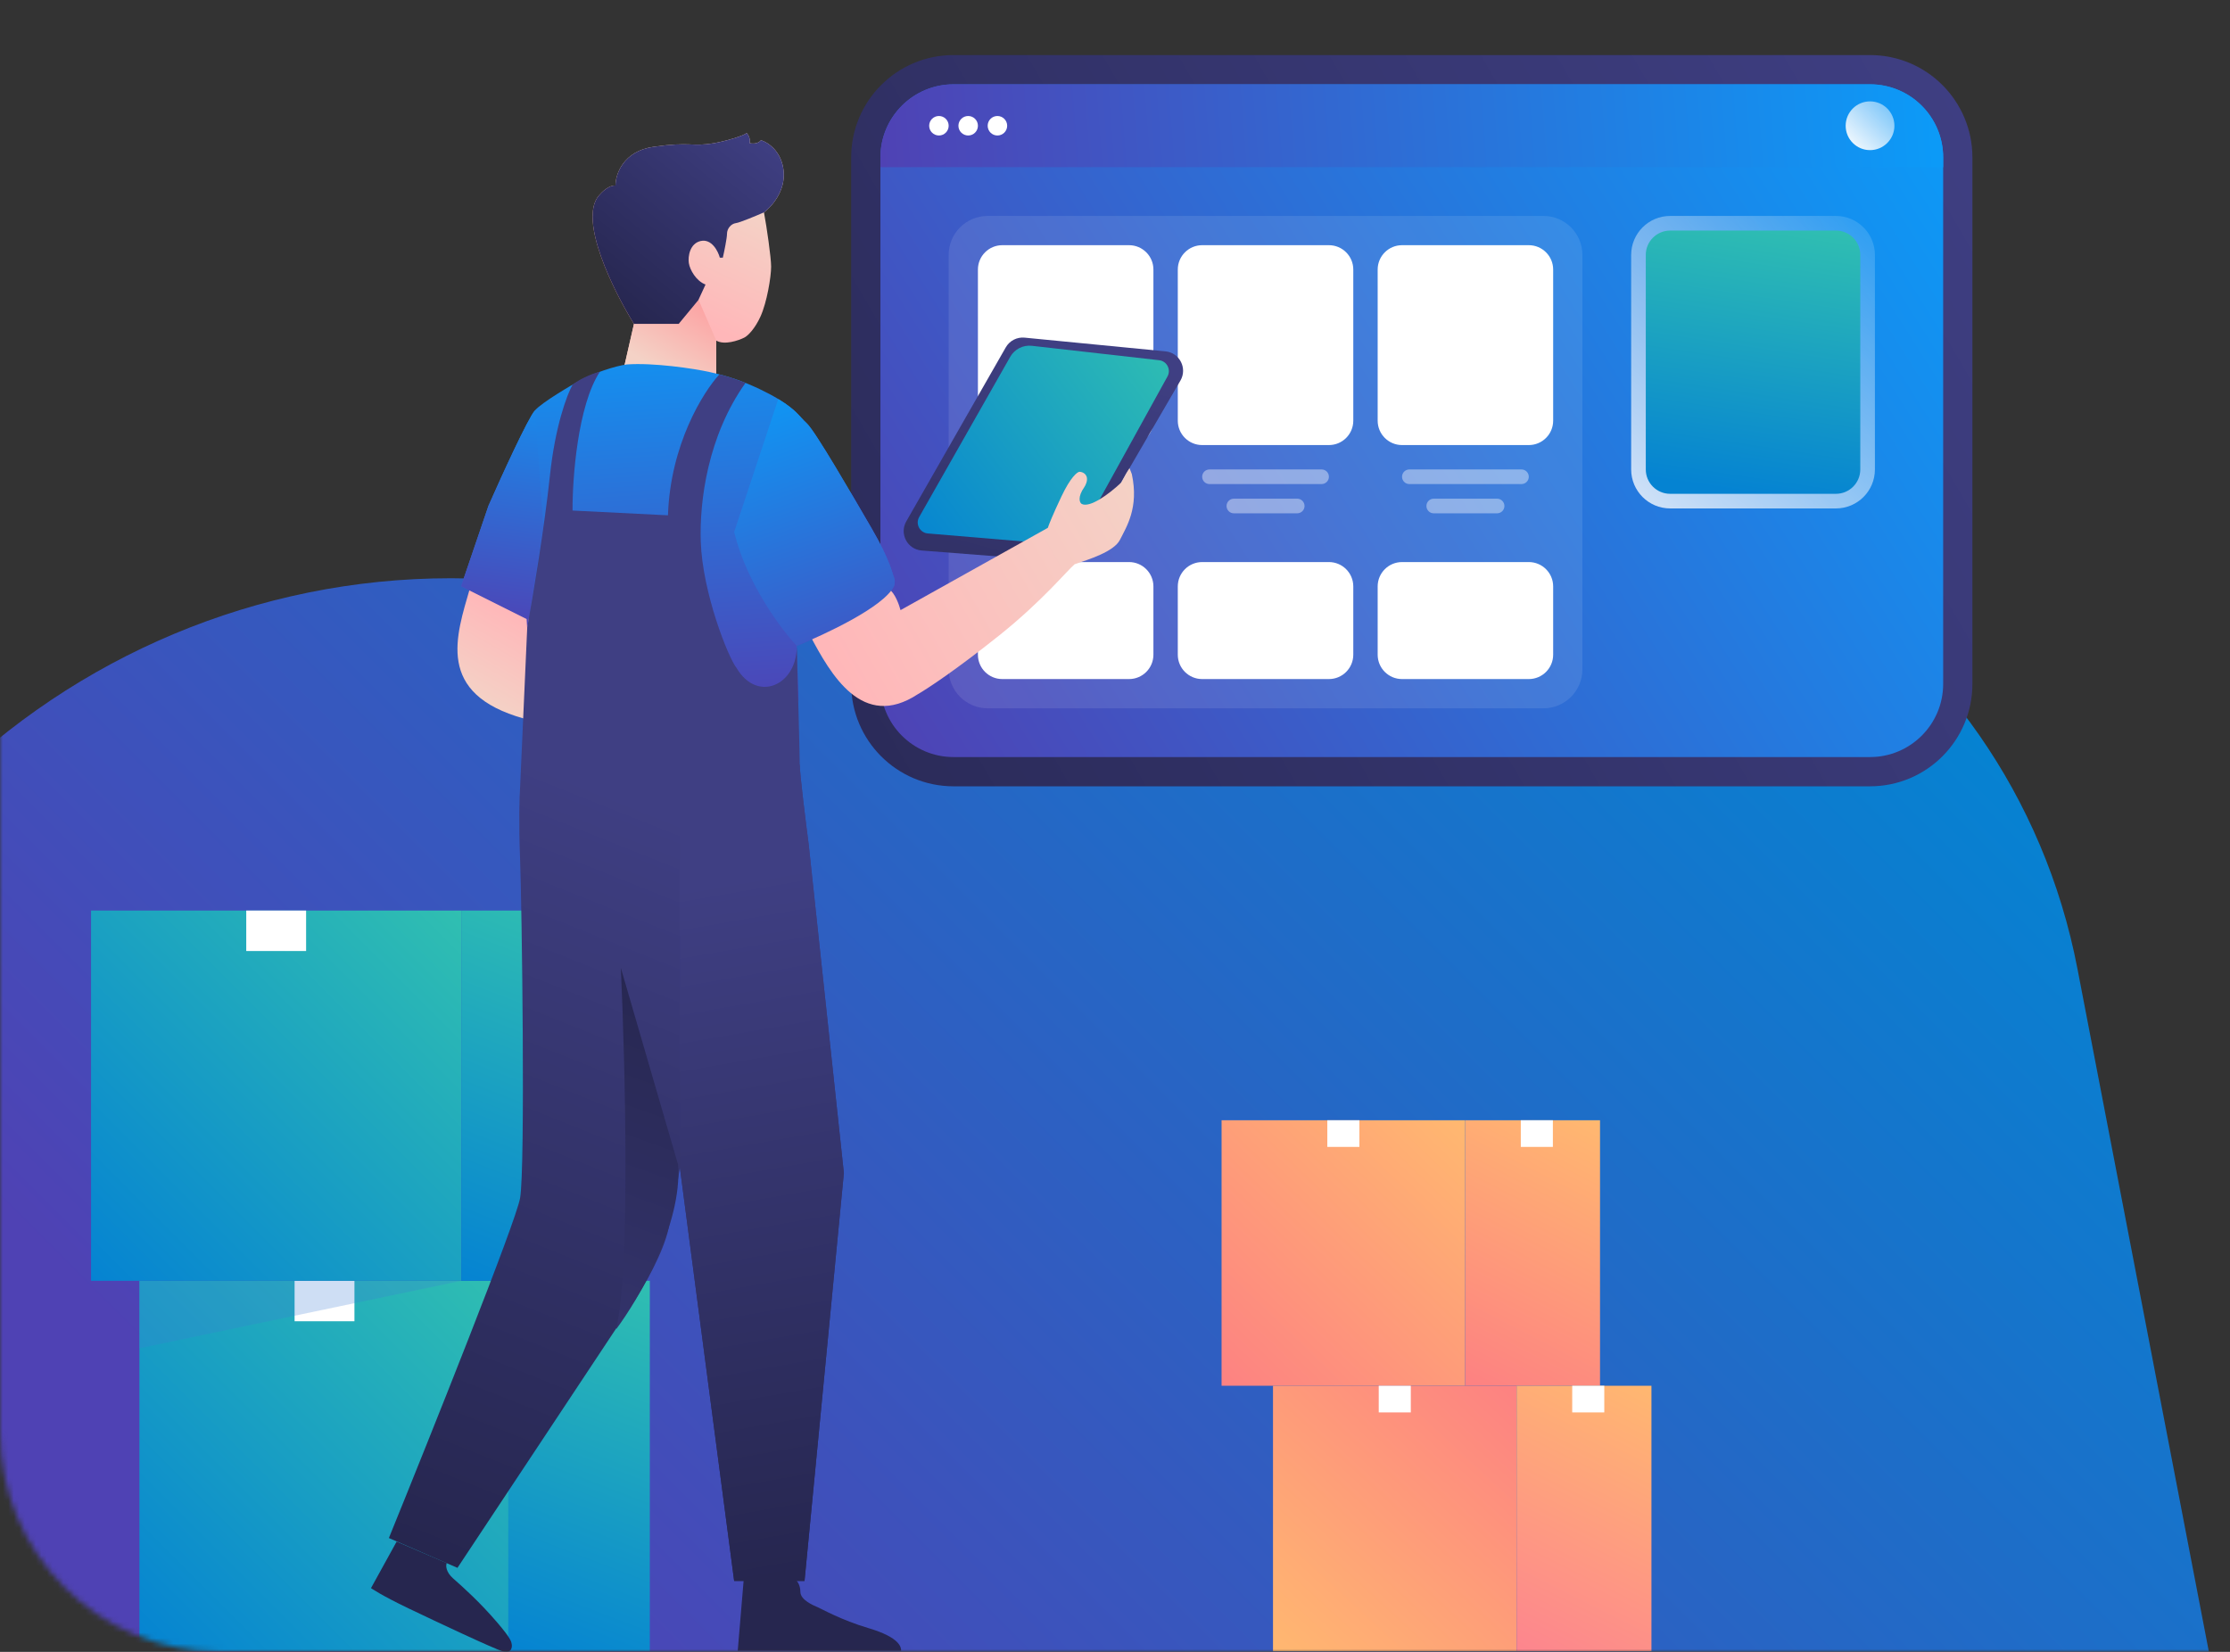 <?xml version="1.0" encoding="UTF-8"?> <svg xmlns="http://www.w3.org/2000/svg" width="405" height="300" viewBox="0 0 405 300" fill="none"><rect x="0" y="0" width="405" height="300" fill="#333333" stroke="none"/><mask id="mask0_1653_1157" style="mask-type:alpha" maskUnits="userSpaceOnUse" x="0" y="0" width="405" height="300"><path d="M0 40C0 17.909 17.909 0 40 0H405V300H40C17.909 300 0 282.091 0 260V40Z" fill="#0283D2"></path></mask><g mask="url(#mask0_1653_1157)"><path d="M-61 299.955H401.158L377.296 175.949C365.154 112.854 302.2 73.135 239.984 89.317L168.347 107.948C152.52 112.064 135.987 112.688 119.895 109.774L105.313 107.133C33.462 94.123 -35.118 142.476 -46.954 214.49L-61 299.955Z" fill="url(#paint0_linear_1653_1157)"></path><path d="M92.557 232.608H25.315V299.85H92.557V232.608Z" fill="url(#paint1_linear_1653_1157)"></path><path d="M64.372 232.608H53.501V239.957H64.372V232.608Z" fill="white"></path><path d="M83.779 165.367H16.537V232.609H83.779V165.367Z" fill="url(#paint2_linear_1653_1157)"></path><path d="M55.594 165.367H44.722V172.716H55.594V165.367Z" fill="white"></path><path opacity="0.25" d="M83.778 232.608L25.314 244.861V232.608H83.778Z" fill="#3C7ED7"></path><path d="M109.485 165.367H83.779V232.609H109.485V165.367Z" fill="url(#paint3_linear_1653_1157)"></path><path d="M118.014 232.608H92.308V299.85H118.014V232.608Z" fill="url(#paint4_linear_1653_1157)"></path><path d="M266.088 203.451H221.855V251.669H266.088V203.451Z" fill="url(#paint5_linear_1653_1157)"></path><path d="M290.586 203.451H266.096V251.669H290.586V203.451Z" fill="url(#paint6_linear_1653_1157)"></path><path d="M246.884 203.451H241.06V208.293H246.884V203.451Z" fill="white"></path><path d="M282.024 203.451H276.199V208.293H282.024V203.451Z" fill="white"></path><path d="M275.428 251.67H231.195V299.888H275.428V251.67Z" fill="url(#paint7_linear_1653_1157)"></path><path d="M299.926 251.67H275.436V299.888H299.926V251.67Z" fill="url(#paint8_linear_1653_1157)"></path><path d="M256.224 251.67H250.399V256.511H256.224V251.67Z" fill="white"></path><path d="M291.361 251.67H285.537V256.511H291.361V251.67Z" fill="white"></path><path d="M154.585 28.593C154.585 18.324 162.909 10 173.178 10H339.625C349.894 10 358.218 18.324 358.218 28.593V124.211C358.218 134.48 349.894 142.804 339.625 142.804H173.178C162.909 142.804 154.585 134.48 154.585 124.211V28.593Z" fill="url(#paint9_linear_1653_1157)"></path><path d="M159.897 28.593C159.897 21.258 165.843 15.312 173.178 15.312H339.626C346.96 15.312 352.906 21.258 352.906 28.593V124.211C352.906 131.546 346.96 137.492 339.626 137.492H173.178C165.843 137.492 159.897 131.546 159.897 124.211V28.593Z" fill="url(#paint10_linear_1653_1157)"></path><path d="M172.292 46.3C172.292 42.388 175.464 39.217 179.375 39.217H280.306C284.218 39.217 287.389 42.388 287.389 46.3V121.555C287.389 125.467 284.218 128.638 280.306 128.638H179.375C175.464 128.638 172.292 125.467 172.292 121.555V46.3Z" fill="white" fill-opacity="0.1"></path><path d="M296.243 46.3C296.243 42.388 299.414 39.217 303.326 39.217H333.428C337.34 39.217 340.511 42.388 340.511 46.3V85.256C340.511 89.167 337.34 92.338 333.428 92.338H303.326C299.414 92.338 296.243 89.167 296.243 85.256V46.3Z" fill="url(#paint11_linear_1653_1157)"></path><path d="M298.899 46.3C298.899 43.855 300.881 41.873 303.326 41.873H333.428C335.873 41.873 337.855 43.855 337.855 46.3V85.256C337.855 87.7 335.873 89.682 333.428 89.682H303.326C300.881 89.682 298.899 87.7 298.899 85.256V46.3Z" fill="url(#paint12_linear_1653_1157)"></path><path d="M177.604 48.956C177.604 46.511 179.586 44.529 182.031 44.529H205.051C207.496 44.529 209.477 46.511 209.477 48.956V76.402C209.477 78.847 207.496 80.829 205.051 80.829H182.031C179.586 80.829 177.604 78.847 177.604 76.402V48.956Z" fill="white"></path><path d="M177.604 106.504C177.604 104.059 179.586 102.078 182.031 102.078H205.051C207.496 102.078 209.477 104.059 209.477 106.504V118.899C209.477 121.344 207.496 123.326 205.051 123.326H182.031C179.586 123.326 177.604 121.344 177.604 118.899V106.504Z" fill="white"></path><path opacity="0.4" d="M182.031 86.584C182.031 85.85 182.626 85.256 183.36 85.256H203.723C204.456 85.256 205.051 85.85 205.051 86.584V86.584C205.051 87.317 204.456 87.912 203.723 87.912H183.36C182.626 87.912 182.031 87.317 182.031 86.584V86.584Z" fill="white"></path><path opacity="0.4" d="M186.458 91.896C186.458 91.162 187.053 90.568 187.786 90.568H199.296C200.029 90.568 200.624 91.162 200.624 91.896V91.896C200.624 92.629 200.029 93.224 199.296 93.224H187.786C187.053 93.224 186.458 92.629 186.458 91.896V91.896Z" fill="white"></path><path opacity="0.4" d="M218.331 86.584C218.331 85.85 218.926 85.256 219.659 85.256H240.022C240.756 85.256 241.35 85.85 241.35 86.584V86.584C241.35 87.317 240.756 87.912 240.022 87.912H219.659C218.926 87.912 218.331 87.317 218.331 86.584V86.584Z" fill="white"></path><path opacity="0.4" d="M254.631 86.584C254.631 85.85 255.225 85.256 255.959 85.256H276.322C277.056 85.256 277.65 85.85 277.65 86.584V86.584C277.65 87.317 277.056 87.912 276.322 87.912H255.959C255.225 87.912 254.631 87.317 254.631 86.584V86.584Z" fill="white"></path><path opacity="0.4" d="M222.758 91.896C222.758 91.162 223.353 90.568 224.086 90.568H235.596C236.329 90.568 236.924 91.162 236.924 91.896V91.896C236.924 92.629 236.329 93.224 235.596 93.224H224.086C223.353 93.224 222.758 92.629 222.758 91.896V91.896Z" fill="white"></path><path d="M250.204 48.956C250.204 46.511 252.186 44.529 254.631 44.529H277.65C280.095 44.529 282.077 46.511 282.077 48.956V76.402C282.077 78.847 280.095 80.829 277.65 80.829H254.631C252.186 80.829 250.204 78.847 250.204 76.402V48.956Z" fill="white"></path><path d="M213.904 48.956C213.904 46.511 215.886 44.529 218.331 44.529H241.35C243.795 44.529 245.777 46.511 245.777 48.956V76.402C245.777 78.847 243.795 80.829 241.35 80.829H218.331C215.886 80.829 213.904 78.847 213.904 76.402V48.956Z" fill="white"></path><path opacity="0.4" d="M259.058 91.896C259.058 91.162 259.652 90.568 260.386 90.568H271.895C272.629 90.568 273.223 91.162 273.223 91.896V91.896C273.223 92.629 272.629 93.224 271.895 93.224H260.386C259.652 93.224 259.058 92.629 259.058 91.896V91.896Z" fill="white"></path><path d="M250.204 106.504C250.204 104.059 252.186 102.078 254.631 102.078H277.65C280.095 102.078 282.077 104.059 282.077 106.504V118.899C282.077 121.344 280.095 123.326 277.65 123.326H254.631C252.186 123.326 250.204 121.344 250.204 118.899V106.504Z" fill="white"></path><path d="M213.904 106.504C213.904 104.059 215.886 102.078 218.331 102.078H241.35C243.795 102.078 245.777 104.059 245.777 106.504V118.899C245.777 121.344 243.795 123.326 241.35 123.326H218.331C215.886 123.326 213.904 121.344 213.904 118.899V106.504Z" fill="white"></path><path d="M159.897 28.593C159.897 21.258 165.843 15.312 173.178 15.312H339.626C346.96 15.312 352.906 21.258 352.906 28.593V30.363H159.897V28.593Z" fill="url(#paint13_linear_1653_1157)"></path><path d="M172.292 22.838C172.292 23.816 171.5 24.608 170.522 24.608C169.544 24.608 168.751 23.816 168.751 22.838C168.751 21.86 169.544 21.067 170.522 21.067C171.5 21.067 172.292 21.86 172.292 22.838Z" fill="white"></path><path d="M177.605 22.838C177.605 23.816 176.812 24.608 175.834 24.608C174.856 24.608 174.063 23.816 174.063 22.838C174.063 21.86 174.856 21.067 175.834 21.067C176.812 21.067 177.605 21.86 177.605 22.838Z" fill="white"></path><path d="M182.917 22.838C182.917 23.816 182.124 24.608 181.146 24.608C180.168 24.608 179.375 23.816 179.375 22.838C179.375 21.86 180.168 21.067 181.146 21.067C182.124 21.067 182.917 21.86 182.917 22.838Z" fill="white"></path><path d="M344.052 22.838C344.052 25.282 342.07 27.265 339.626 27.265C337.181 27.265 335.199 25.282 335.199 22.838C335.199 20.393 337.181 18.411 339.626 18.411C342.07 18.411 344.052 20.393 344.052 22.838Z" fill="url(#paint14_linear_1653_1157)"></path><path d="M211.666 63.811L186.082 61.319C184.694 61.184 183.357 61.875 182.664 63.086L164.592 94.69C163.302 96.945 164.801 99.776 167.391 99.978L195.173 102.143L214.384 69.116C215.681 66.885 214.234 64.061 211.666 63.811Z" fill="url(#paint15_linear_1653_1157)"></path><path d="M210.506 65.418L187.4 62.802C185.809 62.622 184.264 63.408 183.472 64.8L166.936 93.9C166.215 95.17 167.053 96.759 168.508 96.882L195.065 99.111L212.032 68.371C212.72 67.124 211.921 65.578 210.506 65.418Z" fill="url(#paint16_linear_1653_1157)"></path><path d="M72.034 279.975L67.377 288.423C67.377 288.423 69.146 289.686 74.2 292.105C79.254 294.524 89.752 299.47 91.312 299.903C92.871 300.336 93.045 299.217 92.936 298.603C92.86 298.17 92.85 297.65 90.337 294.704C87.197 291.022 84.056 288.206 82.323 286.69C80.937 285.477 80.951 284.307 81.132 283.874L72.034 279.975Z" fill="#26264F"></path><path d="M115.138 58.822L113.405 66.404L130.084 68.353V61.855C131.557 62.721 134.091 61.855 135.174 61.313C135.894 60.954 137.145 59.602 138.098 57.523C139.29 54.923 140.048 50.279 140.048 48.425C140.048 46.801 139.254 41.241 138.748 38.57C140.084 37.595 142.669 34.736 142.322 31.097C141.976 27.458 139.434 25.826 138.207 25.465C137.687 26.159 136.618 26.115 136.149 26.007C136.322 25.14 135.86 24.419 135.607 24.166C134.958 24.707 131.6 25.682 129.651 26.007C125.453 26.706 125.644 25.682 118.712 26.657C113.167 27.436 111.781 31.675 111.781 33.696C110.568 33.61 109.296 34.888 108.748 35.538C105.023 39.956 111.456 52.902 115.138 58.822Z" fill="url(#paint17_linear_1653_1157)"></path><path d="M115.138 58.822L113.406 66.404L130.084 68.353V61.855L126.835 54.382L123.369 58.822H115.138Z" fill="url(#paint18_linear_1653_1157)"></path><path d="M108.748 35.538C105.023 39.956 111.456 52.902 115.138 58.822H123.261L126.835 54.49L128.135 51.675C126.402 51.025 125.283 48.967 125.102 47.776C124.922 46.584 125.275 44.202 127.268 43.768C129.261 43.335 130.409 45.61 130.734 46.801H131.275C131.528 45.682 132.033 43.249 132.033 42.469C132.033 41.494 132.792 40.628 133.658 40.519C134.351 40.433 137.34 39.184 138.748 38.57C140.084 37.595 142.669 34.736 142.322 31.097C141.976 27.458 139.434 25.826 138.207 25.465C137.687 26.159 136.618 26.115 136.149 26.007C136.322 25.14 135.86 24.419 135.607 24.166C134.958 24.707 131.6 25.682 129.651 26.007C125.453 26.706 125.644 25.682 118.712 26.657C113.167 27.436 111.781 31.675 111.781 33.696C110.568 33.61 109.296 34.888 108.748 35.538Z" fill="url(#paint19_linear_1653_1157)"></path><path d="M97.16 74.526C98.46 73.053 103.767 69.942 105.499 69.003C107.774 67.771 111.817 66.44 113.839 66.187C118.604 65.841 125.969 66.909 129.001 67.595C130.517 67.938 131.987 68.297 133.983 69.003C136.519 69.9 139.469 71.317 141.347 72.469C144.705 74.526 145.03 75.501 146.546 76.909C148.062 78.317 154.777 89.905 158.243 95.862C161.708 101.818 162.033 104.093 162.358 104.851C162.618 105.457 162.466 106.187 162.358 106.475C160.452 110.288 149.795 115.212 144.705 117.306L145.03 127.269L95.752 114.273L95.644 112.432L83.731 106.475L88.713 91.855C90.987 86.692 95.861 75.999 97.16 74.526Z" fill="url(#paint20_linear_1653_1157)"></path><path d="M166.69 126.078C156.618 132.684 150.878 122.504 147.088 115.356C151.456 112.288 160.452 106.324 161.492 107.017C162.532 107.71 163.297 109.833 163.55 110.807L190.3 95.862C190.445 95.392 191.145 93.587 192.791 90.122C194.437 86.656 195.643 85.717 196.04 85.681C196.365 85.681 197.08 85.855 197.34 86.548C197.6 87.241 197.159 88.136 196.907 88.497C195.694 90.23 196.04 91.313 196.473 91.53C197.927 92.256 201.327 89.812 203.621 87.654C204.163 86.656 204.733 85.564 205.138 85.031C205.172 85.177 205.53 85.972 205.56 86.115C206.871 92.234 204.569 95.7 203.405 98.028C202.322 100.194 197.737 101.602 195.174 102.468C193.766 103.659 189.325 109.118 181.528 115.356C173.73 121.594 168.387 125.103 166.69 126.078Z" fill="url(#paint21_linear_1653_1157)"></path><path d="M95.211 130.518C79.009 126.013 82.865 115.464 85.356 106.8L96.294 112.324L95.211 130.518Z" fill="url(#paint22_linear_1653_1157)"></path><path d="M88.713 91.855C90.987 86.692 95.861 75.999 97.16 74.526L98.676 95.537L95.752 114.273L95.644 112.432L83.731 106.475L88.713 91.855Z" fill="url(#paint23_linear_1653_1157)"></path><path d="M162.358 106.475C160.452 110.288 149.795 115.212 144.705 117.306C141.853 114.273 135.586 105.891 133.333 96.62L141.347 72.469C144.705 74.526 145.03 75.501 146.546 76.909C148.062 78.317 154.777 89.905 158.242 95.862C161.708 101.818 162.033 104.093 162.358 104.851C162.618 105.457 162.466 106.187 162.358 106.475Z" fill="url(#paint24_linear_1653_1157)"></path><path d="M83.081 284.74L70.626 279.325C78.243 260.589 93.673 222.012 94.453 217.593C95.427 212.07 94.778 164.417 94.453 155.969C94.193 149.211 94.344 144.562 94.453 143.081L95.752 113.948C96.727 108.569 98.915 95.537 99.868 86.439C100.821 77.342 103.009 71.602 103.983 69.869C105.629 68.57 107.99 67.739 108.965 67.487C104.893 73.638 103.947 87.053 103.983 92.721L121.312 93.587C121.745 80.678 127.737 71.169 130.626 68.028C131.167 68.028 134.416 69.111 135.391 69.544C128.546 79.162 127.023 90.988 127.268 98.353C127.578 107.666 132.25 119.399 133.766 121.313C137.557 127.702 144.705 124.453 144.705 117.414C144.885 123.876 145.246 137.211 145.246 138.858C145.246 140.504 146.329 149.218 146.871 153.37L153.261 213.044L146.113 287.123H133.333L123.478 212.07C123.189 213.911 122.373 218.698 121.42 223.117C120.467 227.535 116.907 233.694 115.247 236.221L83.081 284.74Z" fill="url(#paint25_linear_1653_1157)"></path><path d="M133.333 287.123L123.478 212.07V138.858H145.246C145.246 140.504 146.329 149.218 146.871 153.37L153.261 213.044L146.113 287.123H133.333Z" fill="url(#paint26_linear_1653_1157)"></path><path d="M111.889 241.42C114.488 231.023 113.55 193.334 112.756 175.789L123.153 211.528C123.932 222.359 115.969 235.969 111.889 241.42Z" fill="url(#paint27_linear_1653_1157)"></path><path d="M133.983 299.794L135.066 286.906H144.488C144.777 287.123 145.355 287.86 145.355 289.073C145.355 290.589 147.737 291.563 148.495 291.888C149.253 292.213 152.803 294.228 157.701 295.679C163.549 297.412 163.658 299.217 163.658 299.794H133.983Z" fill="#26264F"></path></g><defs><linearGradient id="paint0_linear_1653_1157" x1="314.704" y1="83.481" x2="89.046" y2="309.185" gradientUnits="userSpaceOnUse"><stop stop-color="#0583D2"></stop><stop offset="1" stop-color="#4F42B4"></stop></linearGradient><linearGradient id="paint1_linear_1653_1157" x1="92.751" y1="232.531" x2="25.258" y2="300.024" gradientUnits="userSpaceOnUse"><stop stop-color="#30BFB1"></stop><stop offset="1" stop-color="#0583D2"></stop></linearGradient><linearGradient id="paint2_linear_1653_1157" x1="83.586" y1="165.454" x2="16.509" y2="232.531" gradientUnits="userSpaceOnUse"><stop stop-color="#30BFB1"></stop><stop offset="1" stop-color="#0583D2"></stop></linearGradient><linearGradient id="paint3_linear_1653_1157" x1="109.417" y1="165.454" x2="83.586" y2="232.531" gradientUnits="userSpaceOnUse"><stop stop-color="#30BFB1"></stop><stop offset="1" stop-color="#0583D2"></stop></linearGradient><linearGradient id="paint4_linear_1653_1157" x1="118.166" y1="232.531" x2="92.335" y2="300.024" gradientUnits="userSpaceOnUse"><stop stop-color="#30BFB1"></stop><stop offset="1" stop-color="#0583D2"></stop></linearGradient><linearGradient id="paint5_linear_1653_1157" x1="266.111" y1="203.81" x2="220.484" y2="251.262" gradientUnits="userSpaceOnUse"><stop stop-color="#FFB870"></stop><stop offset="1" stop-color="#FD8182"></stop></linearGradient><linearGradient id="paint6_linear_1653_1157" x1="290.445" y1="203.81" x2="266.111" y2="251.262" gradientUnits="userSpaceOnUse"><stop stop-color="#FFB870"></stop><stop offset="1" stop-color="#FD8182"></stop></linearGradient><linearGradient id="paint7_linear_1653_1157" x1="275.847" y1="251.262" x2="230.829" y2="299.931" gradientUnits="userSpaceOnUse"><stop stop-color="#FD8182"></stop><stop offset="1" stop-color="#FFB870"></stop></linearGradient><linearGradient id="paint8_linear_1653_1157" x1="300.181" y1="251.262" x2="275.847" y2="299.93" gradientUnits="userSpaceOnUse"><stop stop-color="#FFB870"></stop><stop offset="1" stop-color="#FD858E"></stop></linearGradient><linearGradient id="paint9_linear_1653_1157" x1="358.218" y1="10" x2="100.592" y2="158.741" gradientUnits="userSpaceOnUse"><stop stop-color="#3F3F83"></stop><stop offset="1" stop-color="#26264F"></stop></linearGradient><linearGradient id="paint10_linear_1653_1157" x1="352.906" y1="15.312" x2="159.897" y2="137.492" gradientUnits="userSpaceOnUse"><stop stop-color="#0B9BF8"></stop><stop offset="1" stop-color="#4F42B4"></stop></linearGradient><linearGradient id="paint11_linear_1653_1157" x1="340.511" y1="39.217" x2="296.243" y2="92.338" gradientUnits="userSpaceOnUse"><stop stop-color="white" stop-opacity="0.1"></stop><stop offset="1" stop-color="white" stop-opacity="0.8"></stop></linearGradient><linearGradient id="paint12_linear_1653_1157" x1="337.855" y1="41.873" x2="330.393" y2="91.49" gradientUnits="userSpaceOnUse"><stop stop-color="#30BFB1"></stop><stop offset="1" stop-color="#0583D2"></stop></linearGradient><linearGradient id="paint13_linear_1653_1157" x1="159.897" y1="30.363" x2="352.906" y2="15.312" gradientUnits="userSpaceOnUse"><stop stop-color="#4F42B4"></stop><stop offset="1" stop-color="#0B9BF8"></stop></linearGradient><linearGradient id="paint14_linear_1653_1157" x1="344.052" y1="18.411" x2="335.199" y2="27.265" gradientUnits="userSpaceOnUse"><stop stop-color="white" stop-opacity="0.4"></stop><stop offset="1" stop-color="white"></stop></linearGradient><linearGradient id="paint15_linear_1653_1157" x1="189.488" y1="61.097" x2="168.972" y2="137.661" gradientUnits="userSpaceOnUse"><stop stop-color="#3F3F83"></stop><stop offset="1" stop-color="#26264F"></stop></linearGradient><linearGradient id="paint16_linear_1653_1157" x1="213.462" y1="62.679" x2="165.21" y2="98.979" gradientUnits="userSpaceOnUse"><stop stop-color="#30BFB1"></stop><stop offset="1" stop-color="#0583D2"></stop></linearGradient><linearGradient id="paint17_linear_1653_1157" x1="138.206" y1="38.553" x2="128.467" y2="59.138" gradientUnits="userSpaceOnUse"><stop stop-color="#F4D2C6"></stop><stop offset="1" stop-color="#FFB7B9"></stop></linearGradient><linearGradient id="paint18_linear_1653_1157" x1="127.803" y1="54.268" x2="119.835" y2="67.327" gradientUnits="userSpaceOnUse"><stop stop-color="#FDA0A1"></stop><stop offset="1" stop-color="#F4D2C6"></stop></linearGradient><linearGradient id="paint19_linear_1653_1157" x1="141.083" y1="25.936" x2="114.523" y2="58.695" gradientUnits="userSpaceOnUse"><stop stop-color="#3F3F83"></stop><stop offset="1" stop-color="#26264F"></stop></linearGradient><linearGradient id="paint20_linear_1653_1157" x1="139.755" y1="53.604" x2="145.068" y2="129.302" gradientUnits="userSpaceOnUse"><stop stop-color="#0B9BF8"></stop><stop offset="1" stop-color="#4F42B4"></stop></linearGradient><linearGradient id="paint21_linear_1653_1157" x1="205.936" y1="84.813" x2="149.716" y2="117.35" gradientUnits="userSpaceOnUse"><stop stop-color="#F4D2C6"></stop><stop offset="1" stop-color="#FFB7B9"></stop></linearGradient><linearGradient id="paint22_linear_1653_1157" x1="95.266" y1="112.259" x2="86.634" y2="127.31" gradientUnits="userSpaceOnUse"><stop stop-color="#FFB7B9"></stop><stop offset="1" stop-color="#F4D2C6"></stop></linearGradient><linearGradient id="paint23_linear_1653_1157" x1="101.685" y1="63.786" x2="94.823" y2="115.579" gradientUnits="userSpaceOnUse"><stop stop-color="#0B9BF8"></stop><stop offset="1" stop-color="#4F42B4"></stop></linearGradient><linearGradient id="paint24_linear_1653_1157" x1="143.518" y1="67.106" x2="165.209" y2="130.409" gradientUnits="userSpaceOnUse"><stop stop-color="#0B9BF8"></stop><stop offset="1" stop-color="#4F42B4"></stop></linearGradient><linearGradient id="paint25_linear_1653_1157" x1="128.246" y1="150.772" x2="76.231" y2="280.92" gradientUnits="userSpaceOnUse"><stop stop-color="#3F3F83"></stop><stop offset="1" stop-color="#26264F"></stop></linearGradient><linearGradient id="paint26_linear_1653_1157" x1="116.515" y1="162.503" x2="138.369" y2="287.123" gradientUnits="userSpaceOnUse"><stop stop-color="#3F3F83"></stop><stop offset="1" stop-color="#26264F"></stop></linearGradient><linearGradient id="paint27_linear_1653_1157" x1="114.744" y1="171.136" x2="71.361" y2="290.881" gradientUnits="userSpaceOnUse"><stop stop-color="#26264F"></stop><stop offset="1" stop-color="#3F3F83"></stop></linearGradient></defs></svg> 
